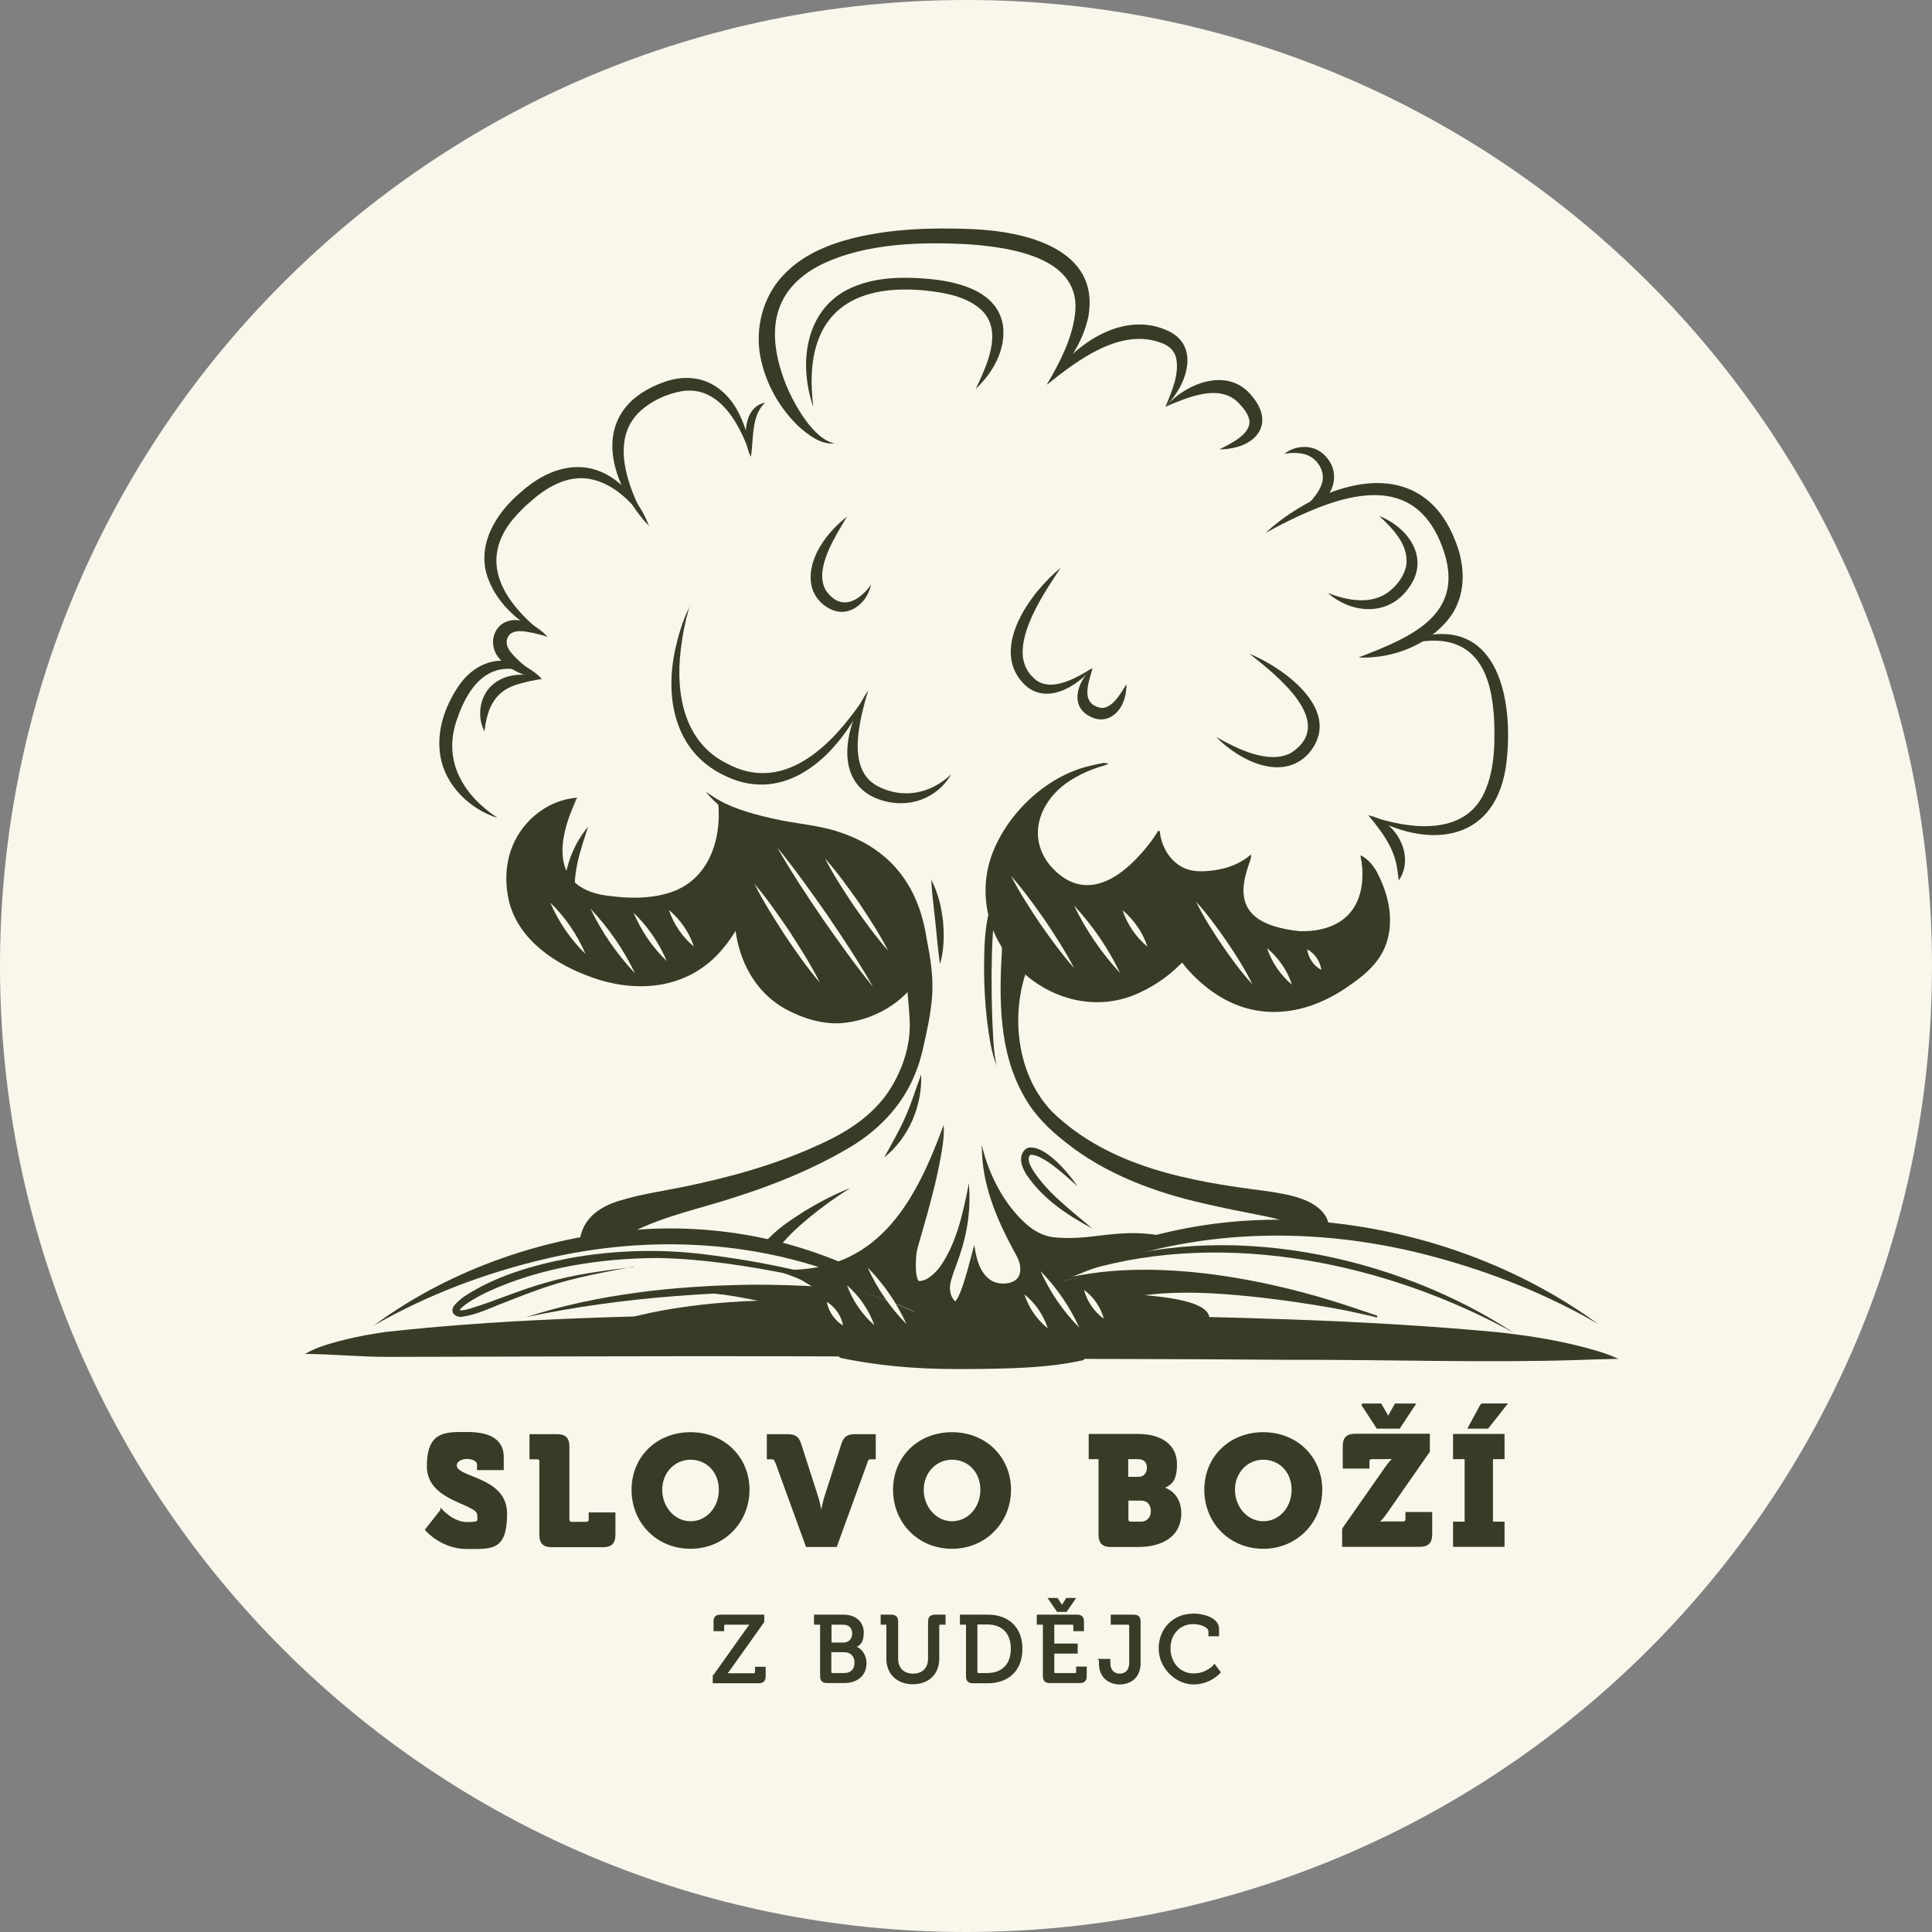 <?xml version="1.0" encoding="UTF-8"?>
<svg data-bbox="0 0 982.6 982.6" viewBox="0 0 982.6 982.6" xmlns="http://www.w3.org/2000/svg" data-type="ugc">
    <rect x="0" y="0" width="982.6" height="982.6" fill="#808080" stroke="none"/>
    <g>
        <path fill="#f9f7eb" d="M982.6 491.3c0 271.337-219.963 491.3-491.3 491.3S0 762.637 0 491.3 219.963 0 491.3 0s491.3 219.963 491.3 491.3z"/>
        <path fill="#383c26" d="M190.3 674c39.6-29.2 89.4-46 138.4-48.9 44.7-2.4 90.2 8.4 128.3 32.1 11.3 7.2 22.2 15.2 31.4 24.9-2.6-2.1-5.2-4.1-7.9-6-13.5-9.5-28.1-17.5-43.3-23.9-49.9-21.5-106.5-24.4-159.2-12.1-30.6 7.1-60.4 18.3-87.6 33.9Z"/>
        <path fill="#383c26" d="M812.7 673.3c-26.4-15.3-55.1-26.6-84.5-34.4-53.3-14.2-110.6-14.7-163.1 3-23.7 8-46.5 19.2-66.9 33.7-2.9 2.1-5.8 4.3-8.6 6.6 10-10.5 21.9-19.1 34.2-26.9 41.3-25.6 90.6-37.2 138.9-34.6 53.1 3 107 21.2 150 52.6Z"/>
        <path fill="#383c26" d="M155.3 688.5c6.2-3.6 13.3-5.4 20.2-7.2 6.9-1.7 13.9-2.9 20.8-3.9 69.4-7.7 139.4-8.2 209.2-9.6 23.8-.3 60.2-.9 83.7-.9 14.6.5 48.7 1.5 62.8 1.7 69.7 1.2 139.8 2.4 209.2 8.9 14 1.5 27.9 3.6 41.6 7 6.9 1.7 13.8 3.6 20.3 6.6-7.1.1-14.1.4-21.1.6-46 1.5-99.6-.3-145.9-.1-54.7-.5-112.1-.4-166.9-.7-27.5-.8-56.1-1.1-83.5-1.1-64.9-.2-143.5.2-208.6.3-13.8 0-28.1-1.4-41.8-1.5Z"/>
        <path fill="#383c26" d="M525.6 485.5c-12.6 24.7-10.1 60 9.8 80.2 28.8 27.8 69.8 35.2 108.2 40 10.1 1.6 25.7 3.5 31.1 13.7.9 1.9 1.4 4.3.9 6.5l-14.6-3.2c-.2.9-.2.9-.1 1.6 0 .3 0 .4.1.6 0 .3.2.5.2.6.1.2.2.2.2.1-1.4-1.7-3.9-2.7-6.4-3.8-4.3-1.7-8.8-2.7-13.4-3.6-9.8-1.9-19.8-3.9-29.7-6.2-24.9-5.7-49.8-14.9-70-31.1-8.3-6.4-15.9-14-21-23.2-13-22.6-12.8-49.7-11.3-75v-1.1c0-.4 0-.7.1-1.2l15.9 4.8Z"/>
        <path fill="#383c26" d="M592.7 206.9c10.9-12.4 32.5-20.7 44.4-5 10.3 12.5 3.3 23.9-11.5 26.2-1.8.3-3.5.5-5.3.4 5.6-2.9 16.1-7.7 15.1-14.8-.6-3.3-3.1-6.3-5.5-8.8-9.8-10.1-26.3-2.6-37.3 2Z"/>
        <path fill="#383c26" d="M532.5 195.6c12.2-19.4 37.6-38.1 61.2-27.5 14.7 6.6 11.4 22.6 3.5 33.4-1.4 1.9-2.8 3.8-4.5 5.4 3.3-7.7 7.3-17 5.4-25.1-1-3.6-3.5-5.9-7.2-7.3-20.8-8.1-42.6 8.5-58.4 21.1Z"/>
        <path fill="#383c26" d="M424.4 225.5c-6.9.8-13.3-4.3-18.2-8.6-10-9.6-17.1-22.3-19.6-36.1-2.5-14 1.4-29.5 11.1-40.1 9.5-10.6 22.8-16.2 36.2-19.6 19.7-4.8 40-5.4 60.2-4.6 26.8 1.1 65.7 9.7 59.4 44.7-3 13.7-11.1 25.3-21.1 34.4 6.5-11 12.7-23 14.3-35.5 3.9-28.8-31.6-34.1-53.1-35.8-24.8-1.4-53.1-.8-75.8 10.2-27 13.5-28 37.2-17.4 62.7 4 9.2 13.4 26.1 24 28.3Z"/>
        <path fill="#383c26" d="M381.9 232.3c-4.4-8.2-4.1-25.4 7.2-27.5-7.2 6.8-5.7 18.5-7.2 27.5Z"/>
        <path fill="#383c26" d="M330.1 267.6c-14.8-15.7-27.6-43.6-10.5-62.1 5.2-5.6 12.2-9.2 19.3-11.6 17.9-5.7 31.9 3.5 38.6 20 2.4 5.9 4 12.1 4.4 18.4-5.1-15.6-15.6-36.2-34.8-33.4-8.3 1.4-16.6 5.3-22.6 11.3-15.1 15.6-3.5 41.3 5.5 57.4Z"/>
        <path fill="#383c26" d="M278.4 323.9c-12.8-6-24.7-15.5-30-29.2-6.6-16.9 3.7-33.7 16.4-44.3 17-15.3 37.8-18.6 54.3-.7 4.8 5.3 8.6 11.4 11 17.9-7.2-10.9-17.5-21.9-30.6-24.1-11.4-1.8-22 4.6-30.1 12l-1.9 1.6-1.8 1.8c-1.7 1.6-3.5 3.7-5 5.4-18.8 23.1-2.2 44.5 17.7 59.5Z"/>
        <path fill="#383c26" d="M275.6 345.3c-7.8-.9-15.8-4-21.3-10-4.9-5.1-4.9-13.6 1.1-18 7.7-5.1 17.6.7 23 6.5-2.5-.7-4.9-1.4-7.3-1.9-3.9-.7-8.4-1.9-11.7.6-2.4 2.5-2.2 5.7 0 8.7 4.3 5.6 10.3 9.5 16.1 14.1Z"/>
        <path fill="#383c26" d="M253 416c-14-4.5-26.4-16.3-29-31.3-2.2-12.5 2.1-25 8.9-35.3 10.8-16.3 29-17.7 42.7-4.2-22.7-12.3-35.9-1-43.3 21-7.2 20.9 3.3 38.1 20.6 49.7Z"/>
        <path fill="#383c26" d="M293.6 405.7s-38.4 11.1-31.7 49.2c4.5 25.4 34.1 36.6 43 39.2 57.5 17.5 72.7-37.2 72.7-37.2s-6.9 48 39.5 58.4c22.4 5 48.2-13.2 49.5-29-5.2-26.4-19.4-54.3-70.7-63.9-16-3-30.1-14.1-30.1-14.1s9.2 58.4-57.3 48.6c-42-6.2-15-51.3-15-51.3Z"/>
        <path fill="#383c26" d="M293.6 405.7c-10.7 7.1-21.9 15-26.7 27.2-2.6 6.8-2.8 14.4-1.4 21.5 2.7 13.7 13.6 23.4 25.8 29.7 28.7 14.8 60 13.8 77.6-16.5 1.6-2.8 3.1-5.7 4.3-8.6.4-1 .8-2 1.1-2.9.6-1.8 2.6-2.8 4.4-2.2 1.6.5 2.6 2.1 2.4 3.7-.1 1.2-.2 2.7-.2 4 0 4.2.3 8.4 1 12.4 3.1 18.7 15.1 32 33.4 36.7 14.2 4.2 30.1-1.7 40.3-11.9 3.4-3.5 6.4-8 6.9-12.7v1.1c-6.3-36.6-31.8-54.5-66.7-61.2-11.6-2.4-22.3-8.5-30.2-17.2l.8-.5c.5 3.3.7 6.6.6 9.9-.2 17.5-9 33.6-26.5 38.9-9.7 3.1-19.9 2.9-29.8 1.7-32.7-3.5-31.3-30.3-17.1-53.1Zm0 0c-10.8 22.3-13.8 47.2 17.5 50.1 9.5 1.2 19.4 1.2 28.5-1.5 20.3-5.8 27.5-26.4 25.7-45.8 0-.3.2-.6.5-.6 10.4 4.7 20.7 9.5 31.3 11.3 11.4 2.1 22.7 5.3 33.2 10.6 16.1 7.9 29.2 21.9 35.5 38.8 2.2 5.9 4.1 11.9 5 18.1-.3 3.8-1.6 7.1-3.3 10.1-8.2 13.8-24.2 22.5-40.1 23.6-9.6.5-19.1-2.5-27.5-7-18.8-10.1-27.4-31.6-26.2-52.1 0-1.6.2-3.1.4-4.8l6.8 1.4c-2.7 9.3-7.4 17.8-13.7 25.1-17 20.1-43.1 22.5-66.7 13.9-17.8-6.4-36.1-18.4-41.4-37.6-2.4-9.5-2.2-19.8 1.5-28.9 5.4-13.4 18.4-23.7 32.9-24.7Z"/>
        <path fill="#383c26" d="M563.3 388.4c-41.5 8.2-47.4 42.4-26.3 58.6 28.2 21.6 52.3-24 52.3-24s2.1 18.3 21.1 21.2c21.6 3.3 25.9-9.6 25.9-9.6 0 6.4-18.3 34.8 24.6 39.7 41.5.3 31.1-39.3 31.1-39.3s26.6 35.5.1 57.9c-55.7 47.3-90.6-7.3-90.6-7.3s-22.8 27.4-54.2 20.2c-14.5-3.3-26.7-12.9-33.4-22.5-31.1-43.9 15.4-93.1 49.6-95.1Z"/>
        <path fill="#383c26" d="M563.7 388.4c-1.4.9-3.2 1.2-4.7 1.7-4.4 1.4-8.7 3.3-12.6 5.6-15.9 8.9-25 27.6-13.1 43.5 14 17.2 30.1 12.3 44.1-1.9 4.3-4.4 8.3-9.3 11.5-14.5.2-.4.9-.3 1 .2.7 7.4 5.1 15.2 12.2 18.4 4.6 2.2 10 1.9 14.9 1.3 7.4-1 13.5-3.3 19.3-8.1 0 2.1-1.3 5-1.9 7-7.5 22.5 6.5 29.8 26.6 32 24.5.5 35.3-14.8 31-38.6 3.5 1.7 5.9 4.6 7.9 7.8 5.3 9.9 8.5 21 6.4 32.4-2.2 12.1-10.6 19.6-20.2 26.2-22.6 15.9-48.9 18.9-71.6 1.4-5.8-4.5-11-9.7-15.1-15.8l4 .2c-6.7 7.5-14.7 13.5-23.9 17.7-24.1 11.3-51.6 1.8-67.1-19-12.5-16.4-14.7-38.2-5.6-56.7 10-21.1 33-40.1 56.9-40.9Zm-.7 0c-18.9 2.5-35 15.1-45.8 30.2-17.5 24.6-14.8 54.7 9 73.9 19.5 15.6 43.2 15.5 63.1.7 3.6-2.7 7.3-5.8 10.2-9.2.9-1.1 2.5-1.2 3.6-.3 17.3 24.3 44 33.8 70.9 18.2 5.9-3.3 11.5-7.4 16.6-11.9 2.4-2.2 4.5-4.6 6.1-7.3 5.1-8.5 4.7-18.6 1.8-28.1-2-6.7-5.8-12.6-6.6-19.7 4 15 .3 32.6-16.1 37.8-4.9 1.6-10 2.2-15.1 2.2-11.4-1.3-26.5-5.8-28.2-19.1-.8-6.1 1.1-12.1 2.9-17.8.3-1.2.7-2.3.8-3.6.3 3-1.3 5.8-3.3 7.9-8.5 7.9-22.1 4.4-31.1-.8-6.8-4-11.4-10.9-13.1-18.6l1 .2c-2.8 5.6-6.2 11-10.1 16-7.8 10.3-21 19.5-34.6 15.1-13.1-4.1-23.2-17-22.6-31 .5-17.5 15.7-29.7 31.6-33.6 2.3-.6 4.6-1.1 6.9-1.5.9-.3 1.2.2 2.1.1Z"/>
        <path fill="#383c26" d="M431 262.4c-5.7 9.7-17.6 27.3-10.8 38.1 5.8 8.2 13.2 7.3 19.8.5 1.1-1.1 2.1-2.4 3-3.7-.3 1.6-.9 3.2-1.6 4.7-3.1 6.2-9.9 10.9-17 8.6-5.9-1.9-10.7-7.1-11.8-13.3-2.3-13.4 8.4-27.1 18.4-34.7Z"/>
        <path fill="#383c26" d="M441.4 351.5c-4 14.2-11.3 39.4 4.7 48.2 12.8 6.8 27 4.2 37.7-5.9-8.4 14.4-25.9 18.5-40.6 11.1-19.8-10.8-12-38.3-1.9-53.4Z"/>
        <path fill="#383c26" d="M350.8 308.2c0-.1 0 0 0 0l-.4 1.2c-2 7-3.4 14.1-4.2 21.3-2.7 22.2 1.8 47.1 23.7 57.7 26.8 14.4 49.9-6.2 65.2-27.2 2.3-3.1 4.5-6.4 6.5-9.7-1.4 3.6-3.2 7.1-5.1 10.6-14 25.5-39.6 47.3-69.3 31.7-24.2-12.2-29.1-39.1-23.8-63.5 1.6-7.2 3.7-14.3 6.9-20.9.1-.2.5-1 .7-1.2Z"/>
        <path fill="#383c26" d="M359.1 402.8c.8.3 1.9 1.3 2.6 1.7 9.1 6.3 20.1 9.2 30.8 11.7 12.1 2.9 24.7 3.3 36.4 7.7 25 8.9 38.5 27.6 42.4 53.6 2 10.2 3.7 20.4 2.6 31.1-.8 8.5-2.7 16.9-4.6 25.3-1 4.2-2.2 8.3-3.9 12.3-6.4 16.2-19.1 29.2-34 37.8-18 10.6-37.5 18.5-57.3 24.8-17.2 5.7-35.6 9.4-51.6 17.4-1.6.8-2.9 1.8-4 2.8-1.1.9-1.7 1.9-1.6 2.4.1.6 1 0 1.3-.1l-23.1-1.8c2-10.9 11.3-16.4 20.9-19.1 10.3-3.1 20.8-4.6 31.2-6.7 23.9-4.9 47.2-11.3 69.3-21.5 14.2-6.3 28-15.1 36.4-28.6 6.1-9.8 10-21.4 9.8-33.1-.4-12.1-2.5-23.6-1.8-36 0-.9.2-3.8.2-4.7 1.1-22.9-13.6-41.4-34.8-49.1-7.4-2.9-15.4-4.3-23.2-5.8-16-3.6-33.5-8.6-44-22.1Z"/>
        <path fill="#383c26" d="M299.1 420.5c-4.1 12.6-8.9 25.9-5.8 39.2 3.3 12.6 12.2 23.6 21.3 32.9l-4.7 5.1c-2.7-2.5-5.1-5.1-7.4-7.9-7.4-9.1-14-19.7-15.4-31.6-1.3-13.2 3.4-27.6 12-37.7Z"/>
        <path fill="#383c26" d="M246.4 372c-3.5-6.6-2.8-15.7 2.1-21.7 6.4-7.7 18.3-8.9 27.1-5-4.1.7-7.9 1.4-11.5 2.5-12.4 3.3-16.3 12.1-17.7 24.2Z"/>
        <path fill="#383c26" d="M413.5 206.5c-7.9-23-3.4-51.6 21.8-61.1 11.2-4.4 23.5-4.6 35.3-3.7 15.4 1.2 36.6 5.7 39.5 23.8 1.6 12.3-5.1 24.1-13.8 32.2 5.4-11.5 13.8-28.7 3.4-39.5-7.6-7.5-19.3-9.4-29.6-10.5-42.1-3.9-61.7 16.9-56.5 58.7Z"/>
        <path fill="#383c26" d="M696 414.7c20.7 7.2 50.4 11.3 59.9-13.9 2.8-7 3.8-14.7 4.1-22.5.2-7.9 0-15.8-1.3-23.4-3.8-23-17.3-32.8-40.4-27.8-3.9.9-7.8 2-11.5 3.6 7-4.4 14.9-7.3 23.1-8.1 36-3 39.9 42.2 35.8 68.5-6.5 38.4-40.8 40.3-69.7 23.7Z"/>
        <path fill="#383c26" d="M711.4 447.8c-.4-3.5-.8-6.6-1.5-9.5-1.5-5.9-4.3-10.9-7.9-15.9-1.8-2.5-3.8-5-6-7.7 14 2.6 24 20.7 15.4 33.1Z"/>
        <path fill="#383c26" d="M691.1 334.3c26.6-10.2 55.2-21.9 42.5-56-12.3-33.3-40.1-30-67.8-18.2-7.5 3.2-14.8 6.9-22.1 10.9 6.1-5.7 13-10.5 20.3-14.6 29.8-16.4 62.8-16.9 76.4 19.3 5 12.6 5.3 27.6-3.4 38.8-10.8 13.7-28.8 20.6-45.9 19.9Z"/>
        <path fill="#383c26" d="M653.2 230.8c6.3-4.9 15.9-4.9 21.3 1.6 6.2 6.8 4.8 16.2-1.4 22.4-1.5 1.6-3.2 2.9-5.1 4.1l-2.2-3.1c2.5-2.6 4.9-5.7 6.1-8.8 2.8-6.3-1.3-13.4-7.4-15.7-3.3-1.1-7.3-1.2-11.3-.5Z"/>
        <path fill="#383c26" d="M675.1 301.5c9.9 3.9 22.2 6.3 31.2-.5 4.2-3.3 7.9-8 8.9-13.4 1.5-10.2-6.7-18.7-13.8-25.2 15.3 6 26.3 22.1 14.7 37.1-10.3 14.1-28.7 12.7-40.9 2Z"/>
        <path fill="#383c26" d="M635.5 332.5c18 7.4 48.2 29.5 30.1 50.7-13.6 14.8-35.6 3.4-47.1-8.4 10.5 5.9 26.5 14.1 38 8.2 23.9-15.5-7.6-39.8-21-50.5Z"/>
        <path fill="#383c26" d="M555.7 339.8c-1.6 6-5.9 16.1 1.6 19.4 1.5.7 2.9 1 4.2.8 5.4-1.3 8.5-7.6 11.4-12 0 2.2-.2 4.4-.8 6.6-2.3 9-10.4 14.7-19.1 9-9.2-5.8-4.2-18.4 2.7-23.8Z"/>
        <path fill="#383c26" d="M539.3 289c-8 12.1-20.9 31.1-19 45.7.6 3.6 2.2 7 4.8 9.5 8.1 9 22.1.8 30.5-4.5-8.2 9.9-24.1 19.3-35.1 7.9-17.2-17.9 3.8-46.5 18.8-58.7Z"/>
        <path fill="#383c26" d="M555.5 624.8c-12.9-6.9-25.3-15.2-33.6-27.6-1.5-2.6-3-5.7-2.5-8.9.3-1.9 1.7-4.1 3.7-4.6 8.6-1.4 20.5 13.1 24.9 19.6-5.1-4.4-17.4-16.3-23.9-16-2.2 1.8 0 5.8 1.2 7.8 7.7 11.9 19.5 20.5 30.2 29.7Z"/>
        <path fill="#383c26" d="M468.5 546.5c.6 15.9-6.3 32.2-18.8 42.2 3.7-6.9 7.6-13.4 10.7-20.5 3.2-7.1 5.3-14.4 8.1-21.7Z"/>
        <path fill="#383c26" d="M507.1 542.5c-3.1-7.4-4-15.5-5.1-23.4-.9-8-1.4-15.9-1.5-23.9 0-15.8 0-33.1 9-46.8l-1.6 5.8c-3.2 13.4-3.4 27.3-3.6 41 0 7.9.1 15.8.4 23.8.4 7.9.5 15.9 2.3 23.6Z"/>
        <path fill="#383c26" d="M473.5 447.2c3.5 6.6 5.3 13.9 6.1 21.2.7 7.4.5 14.9-1.5 22-1-6.3-1.7-15.2-2.4-21.6-.7-6.4-1.8-15.2-2.1-21.6Z"/>
        <path fill="#383c26" d="M432.1 604.5c-7.2 4.4-14 9.4-20.5 14.7-6.2 5.2-12.4 10.7-16.9 17.4l-6-4.3c5.9-7 13.1-11.6 20.6-16.4 7.3-4.4 14.8-8.4 22.8-11.5Z"/>
        <path stroke-width="3" stroke-linejoin="round" stroke="#383c26" fill="#383c26" d="M550.1 690.4c-16.9 3.8-36.2 4.3-61.4 4.4-24.8.1-43.9-2.1-60.7-5.6 1.2-5.8 0 .2 1.3-5.7h119.2l1.6 7Z"/>
        <path fill="#383c26" d="M322.3 644.2c-14.8 2.8-29.7 5.4-44.1 10.2-7.1 2.4-14.2 5.1-21.2 7.9-7.3 2.7-14.1 6.3-22 7.4-2.1.3-5-.8-4.9-3.5 0-1 .7-2 1.2-2.6 1.5-1.7 3-2.9 4.6-4.1 16.1-10.6 35-16 53.7-19.6 22.5-4.1 45.7-4.8 68.4-2 30.1 3.7 60 10 88.6 20.3 14.1 5.4 28.7 11.2 39.6 21.8-11.3-10.1-25.9-15.5-40.1-20.4-14.3-4.7-29-8.4-43.8-11.4-22.2-4.4-44.6-7.9-67.2-8.4-29.8.1-60.3 4.8-87.5 17.4-3.3 1.6-6.6 3.4-9.6 5.4-1.7 1.2-3.5 2.4-4.4 3.9v-.2c1.8.4 4.2-.4 6.3-1 12.6-4 24.8-9.3 37.5-12.9 14.7-4.3 29.8-6.2 44.8-8Z"/>
        <path fill="#383c26" d="M395.6 645.8c4.7 1.3 9.6 2.5 14 4.7 1.3.8 2.9 1.6 4.3 2.3 1.9.9 3.9 1.7 5.8 1.8v2.2c-25.6-.3-51.1.4-76.5 2.4s-50.8 5.4-75.7 10.7c36.7-11.8 75.4-15.9 113.8-16.5 12.6-.1 25.8.3 38.4 1.2v2.2c-4.2-.5-7.3-2.9-10.6-5.1-4.1-2.5-8.8-4.1-13.3-5.9Z"/>
        <path fill="#383c26" d="M479.9 572.2c-7.8 39.4-31.2 78.7-76.6 74.7-2.2-.1-5.5-.8-7.7-1.1 2.2 0 5.5.2 7.7 0 44.7-1.1 63-36.4 76.6-73.6Z"/>
        <path fill="#383c26" d="M492.8 602c-.9 15.9-3.7 35.7-14.7 48-2.8 3.1-9.6 7.7-13.6 4.4-2.7-3.1-2.5-7.5-2.7-11.3-.1-6.2 2-12.4 3.9-18.3 3.2-10.2 7.8-24.6 10.6-34.8 1.5-5.9 3.2-11.7 3.7-17.8.3 6.1-.8 12.2-1.9 18.2-2.2 11.6-5.6 24.1-8.9 35.5l-2.5 8.7c-.7 2.7-.9 5.7-.9 8.5 0 2.7 0 6.2 1.4 8.4 4.1.3 8.4-3.9 11-7.4 8.6-12.4 11.6-27.6 14.6-42.2Z"/>
        <path fill="#383c26" d="M495.5 633.6c0 5.6-3.7 43.8-14.2 28.5-5.2-7.9.8-17.3 3.3-24.9 4.4-11.4 6.8-23.1 8.1-35.3 1.2 12.3-.6 24.9-4.6 36.6-1.3 3.9-2.9 7.7-4 11.4-1.3 3.9-1.6 8 1.1 11.3.1.1.5.7.6.8h-.2c1.4-1.1 2.2-3.5 3-5.2 2.8-7.5 4.7-15.5 6.8-23.3Z"/>
        <path fill="#383c26" d="M499.4 582.7c1.9 9 4.1 17.9 7.6 26.4 3.4 8.5 7.7 16.5 11.9 24.8l1.6 3.1c2.5 4.5 3.4 10.7 0 15.1-4.3 5.2-12.9 4.9-18 1.2-4-3.1-5.9-7.9-6.6-12.7-.3-2.3-.5-4.7-.3-7 .9 6.5 2.7 13.8 8.3 17.5 3.3 2.1 8.3 2.3 11.7.5 4.4-2.3 3.8-8.3 1.8-12.1-.2-.5-1.7-3.3-2-3.8-8.8-16.2-16.3-34.3-16-53Z"/>
        <path fill="#383c26" d="M499.4 582.7c3.6 14.9 11.3 30 22.8 40.1 3.8 3.3 8.3 5.7 13.1 6.4 7.7.9 15.6.3 23.3-.7 6.6-.8 13.3-1.5 20-1.3 6.7.2 13.3 1.3 19.8 2.7-10.5-1-21.1-1.2-31.5.5-10.5 1.7-21.3 3.8-32.1 2.6-2.9-.3-5.7-1.2-8.2-2.6-15.8-8.5-26.1-30.5-27.2-47.9Z"/>
        <path fill="#383c26" d="M355.6 657c20.2-.9 41.1 3.7 61 7.5l-16.1.3c-29.3.8-58.9 3.2-87.4 10.1-9.5 2.4-18.8 5.5-27.6 10 4.1-2.8 8.5-5.2 13-7.2 13.6-6.1 28.2-9.5 42.9-12 19.6-3.2 39.4-4.5 59.2-4.3l-.4 3.3c-3.6-.9-7.3-1.7-11-2.4-11.1-2.3-22.2-4.4-33.5-5.3Z"/>
        <path fill="#383c26" d="M770.5 678.2c-63.9-35.5-146.4-53.1-217.7-32.2-7.3 2-15 5-22.1 7.9 6.9-3.4 14.4-6.8 21.6-9.3 69.7-24.9 157.4-6.5 218.1 33.6Z"/>
        <path fill="#383c26" d="M700.4 669.5c-21.8-4.4-43.8-8.1-65.9-10.3-16.5-1.6-33.2-2.6-49.6-.8-5.2.5-11.6 1.8-15.8 3.2.5-.6.9.2 1.1-2.1-1.4-2.4-.7-.9-1.1-1.5h-.4 1c8.4.5 45.9 1.4 45.4 12.8-.3 1.3-1 2.1-1.6 2.8-2.6 2.6-5.7 4.2-8.9 5.7-6.3 2.8-13.1 4.8-20 4.9 6.8-.8 13.2-3.3 19.2-6.5 2.8-1.6 5.9-3.4 8-5.7 4.4-4.5-10.2-7.5-13.1-7.9-10-1.7-20.3-1.9-30.4-2.4h-.3l-.3-.1c-.5-.6.2.9-1.2-1.5.2-2.3.6-1.5 1.2-2.1 36.5-11.3 96.3 1.1 132.9 11.5Z"/>
        <path fill="#383c26" d="M534.8 652c50-14.9 117.6-.6 165.7 17.4-13.6-3.6-27.2-6.8-40.9-9.7-40.9-8.2-83.2-15.1-124.7-7.7Z"/>
        <path stroke="#383c26" fill="#383c26" d="M224.5 768s5.8 6.6 13 6.6 5.7-1 5.7-4.2c0-6.2-25.6-7-25.6-24.6s8.9-17 20.1-17 18 3.6 18 12.2v6.2h-12.6v-2.4c0-2.1-2.9-3.3-5.5-3.3s-5.8 1.2-5.8 3.8c0 6.9 25.6 5.9 25.6 24.5s-7.3 17.5-20.1 17.5-20.6-9.3-20.6-9.3l7.8-9.9Z"/>
        <path stroke="#383c26" fill="#383c26" d="M274.9 743.4c0-1.1-.6-1.7-1.7-1.7h-3.4v-11.8h13.5c4 0 5.8 1.7 5.8 5.8v37.1c0 1.1.6 1.7 1.7 1.7h7.4c1.1 0 1.7-.6 1.7-1.7v-3.1h12.6v10.9c0 4-1.7 5.8-5.8 5.8h-26.1c-4 0-5.8-1.7-5.8-5.8v-37.1Z"/>
        <path stroke="#383c26" fill="#383c26" d="M351.2 728.9c17.1 0 29.5 12.6 29.5 28.8s-12.5 29.5-29.5 29.5-29.5-13-29.5-29.5 12.5-28.8 29.5-28.8Zm0 45.3c8.2 0 14.9-7.1 14.9-16.5s-6.6-15.8-14.9-15.8-14.9 6.8-14.9 15.8 6.6 16.5 14.9 16.5Z"/>
        <path stroke="#383c26" fill="#383c26" d="M394.6 743.4c-.5-1.3-.9-1.7-2.1-1.7h-2v-11.8h9.9c4 0 5.5 1.2 6.6 4.6l8.5 26.4c1.2 3.6 2.1 9.1 2.1 9.1h.2s.9-5.5 2.1-9.1l8.5-26.4c1.1-3.4 2.7-4.6 6.6-4.6h9.9v11.8h-2c-1.3 0-1.7.4-2.1 1.7l-15.6 42.9h-14.9l-15.6-42.9Z"/>
        <path stroke="#383c26" fill="#383c26" d="M484.2 728.9c17.1 0 29.5 12.6 29.5 28.8s-12.5 29.5-29.5 29.5-29.5-13-29.5-29.5 12.5-28.8 29.5-28.8Zm0 45.3c8.2 0 14.9-7.1 14.9-16.5s-6.6-15.8-14.9-15.8-14.9 6.8-14.9 15.8 6.6 16.5 14.9 16.5Z"/>
        <path stroke="#383c26" fill="#383c26" d="M559.3 741.6h-5.1v-11.8h24.7c11.3 0 19.2 5.1 19.2 14.8s-3.6 10.4-6.6 12v.2c6.5 2 8.8 7.7 8.8 12.7 0 12.3-10.3 16.8-21.5 16.8H565c-4 0-5.8-1.7-5.8-5.8v-38.9Zm19.7 10c3.3 0 4.8-2.5 4.8-5.2s-1.5-4.8-5.1-4.8h-5.4v10h5.6Zm-3.9 22.8h5.1c3.8 0 5.6-2.8 5.6-5.9s-1.7-5.8-5.5-5.8h-6.9v10c0 1.1.6 1.7 1.7 1.7Z"/>
        <path stroke="#383c26" fill="#383c26" d="M642.5 728.9c17.1 0 29.5 12.6 29.5 28.8s-12.5 29.5-29.5 29.5-29.5-13-29.5-29.5 12.5-28.8 29.5-28.8Zm0 45.3c8.2 0 14.9-7.1 14.9-16.5s-6.6-15.8-14.9-15.8-14.9 6.8-14.9 15.8 6.6 16.5 14.9 16.5Z"/>
        <path stroke="#383c26" fill="#383c26" d="m683.1 777.6 21.6-30.9c2.4-3.5 4.3-5.1 4.3-5.1v-.2s-1.8.2-4.3.2h-7c-1.1 0-1.7.6-1.7 1.7v3.1h-12.6v-10.9c0-4 1.7-5.8 5.8-5.8h37.5v8.5l-21.6 31c-2.4 3.5-4.3 5.1-4.3 5.1v.2s1.8-.2 4.3-.2h8.5c1.1 0 1.7-.6 1.7-1.7v-3.1h12.6v10.9c0 4-1.7 5.8-5.8 5.8h-39v-8.7Zm9.6-63.3h9.5l3.7 6.5h.2l3.7-6.5h9.6l-7.8 11.8h-11.1l-7.7-11.8Z"/>
        <path stroke="#383c26" fill="#383c26" d="M739.5 774.4h5.9v-32.8h-5.9v-11.8h25.2v11.8h-5.9v32.8h5.9v11.8h-25.2v-11.8Zm14-60.1h12.4l-9.3 11.8h-9.5l6.4-11.8Z"/>
        <path fill="#383c26" d="M424.1 644.6c-5.6 1.6-11.7 2.5-18.4 2.5h-.9c24.2 5.3 48.2 12.6 65.1 21.4-10.8-7.4-26.2-16.3-45.8-23.8Z"/>
        <path fill="#383c26" d="M612.5 672.2c.6-.8.9-1.5.8-2-1-5.3-15.1-8.5-41.9-9.6q-3.5-.1-3.6-.6v-.4l.3-.2c31.4-10.4 91 .5 118.2 6.4-29.8-8.5-101-25.9-151.1-13.2-1.4.6-2.9 1.3-4.3 1.9v-.2c-.2 0-.3 0-.3.1-26.2 14.1-40.5 28.1-40.7 28.2l-.7-.7c.1-.1 14.6-14.3 40.9-28.4 15.4-8.3 37-17.6 63.7-23.6-4.9-.6-10.8-1.2-15.8-1.1-6.7.1-12.4.9-17.9 1.7-5.7.8-11.2 1.6-17.4 1.6s-4.7-.1-7.2-.3c-8.4-.8-17.1-7.2-24.3-18-3.9-5.8-7.2-12.7-9.5-19.5 3 15.4 8.6 26.1 16.8 41.9l1.1 2.2c1.6 3.2 2.7 8.3.4 12.2-1.1 1.9-3.6 4.3-8.9 4.4h-.4c-3.8 0-7-1.3-9.5-3.7-3.8-3.7-5.2-9.4-5.8-13.3-1.4 8.3-4.8 25.2-9 26.4h-.5c-.5 0-1.2-.2-1.9-1-5.3-6.1-3.1-11.9.2-20.7 2.7-7.1 6.1-16.3 7.5-29.7-4.7 26.1-12.9 35.5-17.8 38.9-2.4 1.7-4.6 2.3-6.2 2.3s-.9 0-1.2-.1c-.6-.2-1.2-.6-1.7-1.4-2-3.5-2-13.1-.5-18.5.4-1.6 1.3-4.4 2.3-7.8 4-13.4 11.2-37.1 12.5-49.8-5 16.4-17.8 56.5-53.4 67.7 9.8 3.8 18.2 7.8 25.3 11.6 12.4 6.7 21.9 13.3 28.3 18.2 2.8 1.9 5.2 3.8 7.3 5.8 1.4 1.3 2.2 2.1 2.2 2.1l-.7.7c-.1-.1-3.5-3.4-9.9-8.2-17.2-11.4-47.4-20.9-77.3-27.2 3.1 1.1 6.7 2.5 8.4 3.5l.9.6c2.5 1.6 6.3 3.9 9.3 4v1c-14.6-.6-35.5-.9-59.3.4 17 .9 40.1 5.9 40.3 6l4.7 1h-4.8c-.8 0-77.6-.5-114.2 21.4 77.6-1.6 131-2.3 152.9-2.4h50.1c.2 0 24 0 49 .4 9.6.1 25.2.4 46.3.8 10.1-.6 24.3-7 28-11.7Z"/>
        <path fill="#383c26" d="M590.3 684c-2 .4-4 .7-5.8.8v-.9c-21.2-.5-36.8-.7-46.4-.8-24.9-.3-48.7-.4-49-.4H439c-21.9 0-75.2.8-152.9 2.4-.2.1-.4.2-.5.3l-.2-.3c-16.6.3-34.4.7-53.2 1.2v1c106.9-2.4 180.1-3.5 206.7-3.6H489c.2 0 24 0 49 .4 28.5.3 111.4 2.1 232.9 5.9v-1c-77.2-2.4-138.7-4-180.7-4.9Z"/>
        <path fill="#383c26" d="M486.6 679.8c-2-2-4.5-3.9-7.3-5.8 3.2 2.5 5.6 4.5 7.2 5.9Z"/>
        <path fill="#383c26" d="M404.8 647c-1.6 0-3.2 0-4.9-.2.3.1.7.2 1 .4 29.9 6.3 60.1 15.7 77.3 27.2-2.4-1.8-5.1-3.8-8.3-6-16.9-8.7-40.9-16-65.1-21.4Z"/>
        <path fill="#383c26" d="M395.6 645.4c1 .1 1.9.2 2.9.3-1.7-.3-3.3-.7-5-1-.2.3-.3.6-.6.9.8.2 1.7.3 2.5.5v-.2l.1-.5Z"/>
        <path fill="#383c26" d="M360.1 656.7c23.9-1.3 44.8-1 59.3-.4v-1c-3-.1-6.8-2.5-9.3-4l-.9-.6c-1.7-1-5.3-2.4-8.4-3.5-.7-.2-1.4-.3-2.2-.5-1.1 0-2.1-.2-3.2-.3v-.3.3s10.1 3.3 13.3 5.2l.9.6c1.5.9 3.5 2.1 5.5 3-16.6-.6-39.9-.7-65.9 1.2v1c2.1-.2 4.2-.3 6.3-.4v-.4c1.5 0 3 0 4.6.1Z"/>
        <path fill="#383c26" d="M395.6 645.9v.2-.2Z"/>
        <path fill="#383c26" d="M398.7 646.7c.7.1 1.4.3 2.2.5-.4-.1-.7-.2-1-.4h-1.1Z"/>
        <path fill="#383c26" d="M499.4 583.4c2.3 22.4 7.9 33.8 18.1 53.4l1.1 2.2c1.6 3.2 2.4 7.9.5 11.2-1.5 2.5-4.2 3.8-8.1 3.9-3.7.1-6.8-1.1-9.2-3.4-5.8-5.7-6.2-15.6-6.2-15.8v-1.2l-.6 2.1c-1.7 11.4-5.5 26.7-9 27.7-.2 0-.7.2-1.4-.6-4.9-5.7-2.9-11 .4-19.7 3.4-9 7.6-21.4 7.8-41.1-4.1 34.1-14.2 45.4-19.5 49.1-2.9 2-5.3 2.3-6.6 2-.4 0-.7-.4-1-1-1.9-3.2-1.8-12.6-.4-17.8.4-1.6 1.3-4.3 2.3-7.8 4.5-15.1 12.6-42.4 12.3-53.4v-.9l-.2.8c-.3.8-.4 1.2-.7 2.3-3.1 10.3-9.4 29.2-22 45.3-9.1 11.6-20.1 19.3-32.8 23-1.3-.5-2.7-1-4.1-1.5-.3.3-.7.5-1.2.7 1.2.4 2.4.8 3.5 1.3-7.4 1.9-15.4 2.5-24 1.7 2.1.4 4.2.9 6.2 1.3h.9c6.7 0 12.8-.9 18.4-2.5 19.6 7.5 35 16.5 45.8 23.8 3.5 1.8 6.6 3.6 9.4 5.5-6.4-4.9-15.9-11.6-28.3-18.2-7.1-3.8-15.5-7.8-25.3-11.6 35.6-11.2 48.4-51.3 53.4-67.7-1.3 12.7-8.5 36.4-12.5 49.8-1 3.5-1.9 6.2-2.3 7.8-1.5 5.4-1.6 15.1.5 18.5.5.8 1 1.3 1.7 1.4.3 0 .8.1 1.2.1 1.6 0 3.8-.6 6.2-2.3 4.9-3.3 13.1-12.7 17.8-38.9-1.4 13.4-4.9 22.6-7.5 29.7-3.3 8.8-5.5 14.6-.2 20.7.7.8 1.3 1 1.9 1h.5c4.2-1.2 7.5-18.1 9-26.4.5 3.9 2 9.6 5.8 13.3 2.5 2.5 5.7 3.7 9.5 3.7h.4c5.3-.1 7.7-2.5 8.9-4.4 2.3-3.9 1.2-9-.4-12.2l-1.1-2.2c-8.2-15.8-13.8-26.6-16.8-41.9 2.2 6.8 5.5 13.7 9.5 19.5 7.3 10.8 15.9 17.2 24.3 18 2.5.2 4.9.3 7.2.3 6.2 0 11.7-.8 17.4-1.6 5.5-.8 11.2-1.6 17.9-1.7 5.1-.1 10.9.4 15.8 1.1-26.7 5.9-48.3 15.3-63.7 23.6-26.3 14.1-40.7 28.2-40.9 28.4l.7.7c.1-.1 14.5-14.2 40.7-28.2 0 0 .1 0 .2-.1l-.3-.7c1.4-.6 2.7-1.3 4.1-1.9 0 0 .2 0 .3-.1 2.2-1 4.4-1.9 6.6-2.7 14.6-6.9 33.2-13.9 55.1-18.5.6 0 1.1.2 1.6.2v-.6c3-.6 5.9-1.1 8.9-1.6-.1-.3-.2-.6-.2-1-3.5.6-6.9 1.2-10.3 1.9-5.5-.8-12.6-1.6-18.7-1.5-6.8.1-12.5 1-18.1 1.7-7.8 1.1-15.1 2.1-24.4 1.2-18.1-1.7-33.5-29-35.9-47.4l-.2-.7v.6"/>
        <path fill="#383c26" d="M478.2 674.4c6.4 4.8 9.7 8.1 9.9 8.2l.7-.7s-.8-.8-2.2-2l-.6.6c-2.1-2.1-4.7-4.1-7.7-6.1Z"/>
        <path fill="#383c26" d="m395.6 645.9.2-.5c.2 0 1.9.6 4.1 1.4 1.7.1 3.3.2 4.9.2-2.1-.5-4.2-.9-6.2-1.3-1 0-1.9-.2-2.9-.3v.5Z"/>
        <path fill="#383c26" d="M478.2 674.4c3 2 5.6 4 7.7 6.1l.6-.6c-1.6-1.4-4-3.4-7.2-5.9-2.8-1.9-6-3.7-9.4-5.5 3.2 2.2 5.9 4.2 8.3 6Z"/>
        <path fill="#383c26" d="M395.5 646.4c1.1.1 2.1.2 3.2.3-1.1-.2-2.1-.4-3.2-.6v.3Z"/>
        <path fill="#383c26" d="m395.7 645.4-.2.5v.2c1 .2 2.1.4 3.1.6h1.1c-2.2-.8-4-1.3-4.1-1.4Z"/>
        <path fill="#383c26" d="m405.2 663.7-4.7-1c-.3 0-23.3-5.1-40.3-6-1.5 0-3.1.2-4.6.3v.6c12.8 0 31.5 3.4 40.1 5.1-17.5.3-79.1 2.7-110.6 21.8l.3.6h.7c36.7-21.9 113.5-21.4 114.2-21.4h4.8Z"/>
        <path fill="#383c26" d="M285.6 685.4c.2-.1.4-.2.5-.3h-.7l.2.3Z"/>
        <path fill="#383c26" d="M355.5 656.6v.4c1.6 0 3.1-.2 4.6-.3-1.6 0-3.2-.1-4.6-.1Z"/>
        <path fill="#383c26" d="M534.7 652.2c-1.4.7-2.7 1.4-3.9 2.1v.2c1.5-.7 3-1.3 4.4-1.9h-.3v-.4Z"/>
        <path fill="#383c26" d="M540.6 650.3c18.8-7.5 39.2-12.1 60.8-13.8.2-.4.5-.7.9-1.1-21.5 1.6-42 6.1-60.8 13.4-1.6.8-3.2 1.5-4.7 2.3 1.3-.3 2.5-.6 3.8-.8Z"/>
        <path fill="#383c26" d="M534.6 651.7c-1.4.6-2.8 1.2-4.1 1.9l.3.7 3.9-2.1v-.5Z"/>
        <path fill="#383c26" d="M536.8 651.1c1.5-.8 3.1-1.5 4.7-2.3-2.2.9-4.5 1.8-6.6 2.7.7-.2 1.3-.3 2-.5Z"/>
        <path fill="#383c26" d="M613.2 672.8c.8-1 1.1-2 1-2.8-1.5-7.8-25.2-9.7-42.8-10.4h-.4c42-11.8 128.4 10.3 129.3 10.5v-.5c.1 0 0 .5 0 .5-.2 0-5.4-1.8-13.9-4.3-27.2-5.9-86.9-16.8-118.2-6.4l-.4.2v.4q.2.5 3.7.6c26.8 1.1 40.9 4.4 41.9 9.6 0 .5-.2 1.2-.8 2-3.7 4.7-17.9 11.1-28 11.6 1.9.1 3.8.2 5.8.2 9.4-2 19.8-7.2 23-11.2Z"/>
        <path fill="#383c26" d="M584.5 684.8c1.8 0 3.8-.4 5.8-.8-2 0-3.9 0-5.8-.1v.9Z"/>
        <path fill="#383c26" d="M686.3 665.8c8.6 1.9 14 3.2 14.2 3.3v.5c-.1 0 0-.5 0-.5-1-.3-95.1-32-159.9-18.8-1.8.7-3.7 1.5-5.4 2.3 50.1-12.7 121.3 4.7 151.1 13.2Z"/>
        <path fill="#383c26" d="M534.6 651.7h.3-.3Z"/>
        <path fill="#383c26" d="M534.7 652.2v.4h.5c1.8-.8 3.6-1.5 5.4-2.3-1.3.3-2.5.5-3.8.8-.7.4-1.4.7-2.1 1.1Z"/>
        <path fill="#383c26" d="M536.8 651.1c-.7.2-1.3.3-2 .5 0 0-.2 0-.3.1v.5c.8-.4 1.5-.7 2.2-1.1Z"/>
        <path fill="#383c26" d="M686.3 665.8c8.6 2.5 13.7 4.2 13.9 4.3l.2-.5v-.5s-5.5-1.4-14.1-3.3Z"/>
        <path stroke="#383c26" fill="#383c26" d="m363.1 852.4 16.7-23.5c1.3-1.9 2.5-3.1 2.5-3.1h-13.4c-.7 0-1.1.3-1.1 1.1v2.2h-4.4v-4.3c0-2.2.9-3.1 3.1-3.1h21.7v3.1l-16.8 23.6c-1.3 1.9-2.5 3.1-2.5 3.1h14.5c.7 0 1.1-.4 1.1-1.1v-2.2h4.4v4.3c0 2.2-.9 3.1-3.1 3.1H363v-3.2Z"/>
        <path stroke="#383c26" fill="#383c26" d="M417.6 825.8h-3.1v-4.1H429c5.7 0 9.8 3.2 9.8 8.6s-2 6.2-4.2 7.3c3.6 1.2 5.6 4.5 5.6 8.3 0 6.4-4.9 9.6-10.9 9.6h-8.6c-2.2 0-3.1-.9-3.1-3.1v-26.7Zm11.4 10.1c3 0 4.9-2.2 4.9-5.1s-1.8-5-5-5h-6.5v10.1h6.6Zm-5.6 15.5h6c3.6 0 5.7-2.3 5.7-5.8s-2.3-5.8-5.7-5.8h-7.1v10.5c0 .7.4 1.1 1.1 1.1Z"/>
        <path stroke="#383c26" fill="#383c26" d="M451.6 826.9c0-.7-.4-1.1-1.1-1.1h-2.1v-4.1h4.8c2.2 0 3.1.9 3.1 3.1v18.8c0 5.1 3.2 8.1 8.1 8.1s8.1-3 8.1-8.2v-18.7c0-2.2 1-3.1 3.1-3.1h4.8v4.1h-2.1c-.7 0-1.1.3-1.1 1.1v16.8c0 7.4-5.1 12.4-12.9 12.4s-13-5-13-12.4v-16.8Z"/>
        <path stroke="#383c26" fill="#383c26" d="M491.8 825.8h-3.1v-4.1h13.7c10.3 0 17.1 6.2 17.1 16.9s-6.8 17-17.1 17h-7.5c-2.2 0-3.1-.9-3.1-3.1v-26.7Zm5.9 25.6h4.4c7.5 0 12.5-4.5 12.5-12.9s-5-12.8-12.5-12.8h-5.5v24.6c0 .7.4 1.1 1.1 1.1Z"/>
        <path stroke="#383c26" fill="#383c26" d="M530.9 825.8h-3.1v-4.1h19.9c2.2 0 3.1.9 3.1 3.1v4.3h-4.4v-2.2c0-.7-.4-1.1-1.1-1.1h-9.6v10.6h11.9v4.1h-11.9v9.8c0 .7.4 1.1 1.1 1.1h9.9c.7 0 1.1-.4 1.1-1.1v-2.2h4.4v4.3c0 2.2-.9 3.1-3.1 3.1H534c-2.2 0-3.1-.9-3.1-3.1v-26.7Zm2.9-12.6h3.8l2.5 3.9 2.5-3.9h3.8l-4.2 6.1h-4.3l-4.2-6.1Z"/>
        <path stroke="#383c26" fill="#383c26" d="M559.4 844.2h4.8v1.3c0 4.7 2.7 6.2 5.3 6.2s5.3-1.6 5.3-6v-18.8c0-.7-.4-1.1-1.1-1.1h-8.3v-4.1h11.1c2.2 0 3.1.9 3.1 3.1v21.1c0 7.3-5.1 10.3-10.1 10.3s-10.1-3-10.1-10.3v-1.7Z"/>
        <path stroke="#383c26" fill="#383c26" d="M606.8 821.1c4.6 0 12.7 1.9 12.7 7.3v3.3h-4.4v-1.9c0-2.8-4.8-4.3-8.2-4.3-6.8 0-12.1 5.1-12.1 12.8s5.3 13.3 12.2 13.3 10.7-4.6 10.7-4.6l2.6 3.5s-4.8 5.7-13.3 5.7-17.2-7.8-17.2-17.8 7.3-17.2 17-17.2Z"/>
        <path fill="#f9f7eb" d="M395.3 431c9 11 17.5 23 25.6 34.6 8 11.7 16.1 24 23.1 36.3-9-11-17.5-23-25.6-34.6-8-11.7-16.1-24-23.1-36.3Z"/>
        <path fill="#f9f7eb" d="M419.6 436.6c6.2 7 11.9 14.9 17.3 22.6 5.2 7.8 10.5 15.9 14.8 24.3-6.2-7-11.9-14.9-17.3-22.6-5.2-7.8-10.5-15.9-14.8-24.3Z"/>
        <path fill="#f9f7eb" d="M383.7 449.5c6.5 7.6 12.3 16.1 17.9 24.3 5.4 8.4 11 17.1 15.4 26-6.5-7.6-12.4-16.1-17.9-24.3-5.4-8.4-11-17.1-15.4-26Z"/>
        <path fill="#f9f7eb" d="M279.9 459.1c7.6 7.4 13.7 16.3 17.9 26.1-7.6-7.4-13.7-16.3-17.9-26.1Z"/>
        <path fill="#f9f7eb" d="M300.3 462.1c9.2 9.8 16.9 20.9 22.7 33-9.2-9.8-16.9-20.9-22.7-33Z"/>
        <path fill="#f9f7eb" d="M322.2 464.2c7.2 6.9 13 15.3 16.9 24.6-7.2-6.9-13-15.4-16.9-24.6Z"/>
        <path fill="#f9f7eb" d="M340.2 462.8c5.8 4.9 10.3 11.3 12.7 18.6-5.9-4.9-10.3-11.4-12.7-18.6Z"/>
        <path fill="#f9f7eb" d="M514.2 445.5c6.2 7 11.9 14.9 17.3 22.6 5.2 7.8 10.5 15.9 14.8 24.3-6.2-7-11.9-14.9-17.3-22.6-5.2-7.8-10.5-15.9-14.8-24.3Z"/>
        <path fill="#f9f7eb" d="M546.2 460.5c9.5 10.2 17.5 21.9 23.5 34.4-9.5-10.2-17.4-21.9-23.5-34.4Z"/>
        <path fill="#f9f7eb" d="M608.3 458.6c5.7 6.2 10.8 13.3 15.6 20.2 4.8 7.1 9.4 14.2 13.1 21.9-5.8-6.3-10.8-13.2-15.6-20.2-4.7-7-9.4-14.3-13.1-21.9Z"/>
        <path fill="#f9f7eb" d="M570.9 462.9c5.8 4.9 10.3 11.3 12.7 18.6-5.9-4.9-10.3-11.4-12.7-18.6Z"/>
        <path fill="#f9f7eb" d="M644.4 482.2c5.8 4.9 10.3 11.3 12.7 18.6-5.9-4.9-10.3-11.4-12.7-18.6Z"/>
        <path fill="#f9f7eb" d="M430.8 653.7c6.2 5.4 11.1 12.5 13.9 20.3-6.2-5.4-11.1-12.5-13.9-20.3Z"/>
        <path fill="#f9f7eb" d="M441.3 644.7c8.2 8.3 14.9 18.1 19.7 28.7-8.2-8.3-14.9-18.1-19.7-28.7Z"/>
        <path fill="#f9f7eb" d="M521 658.3c5.6 4.5 9.7 10.5 11.9 17.3-5.6-4.5-9.7-10.5-11.9-17.3Z"/>
        <path fill="#f9f7eb" d="M529.2 646.5c8.2 8.3 14.9 18.1 19.7 28.7-8.2-8.3-14.9-18.1-19.7-28.7Z"/>
        <path fill="#f9f7eb" d="M551.3 656c4.9 3.6 8.5 8.8 10.1 14.7-4.9-3.5-8.5-8.8-10.1-14.7Z"/>
        <path fill="#f9f7eb" d="M420.5 662.1c4.3 2.7 7.4 7.1 8.3 12.1-4.3-2.7-7.4-7.1-8.3-12.1Z"/>
        <path fill="#f9f7eb" d="M664.8 482.8c3.9 2.1 6.7 6.1 7.2 10.5-3.9-2.1-6.6-6.1-7.2-10.5Z"/>
    </g>
</svg>
